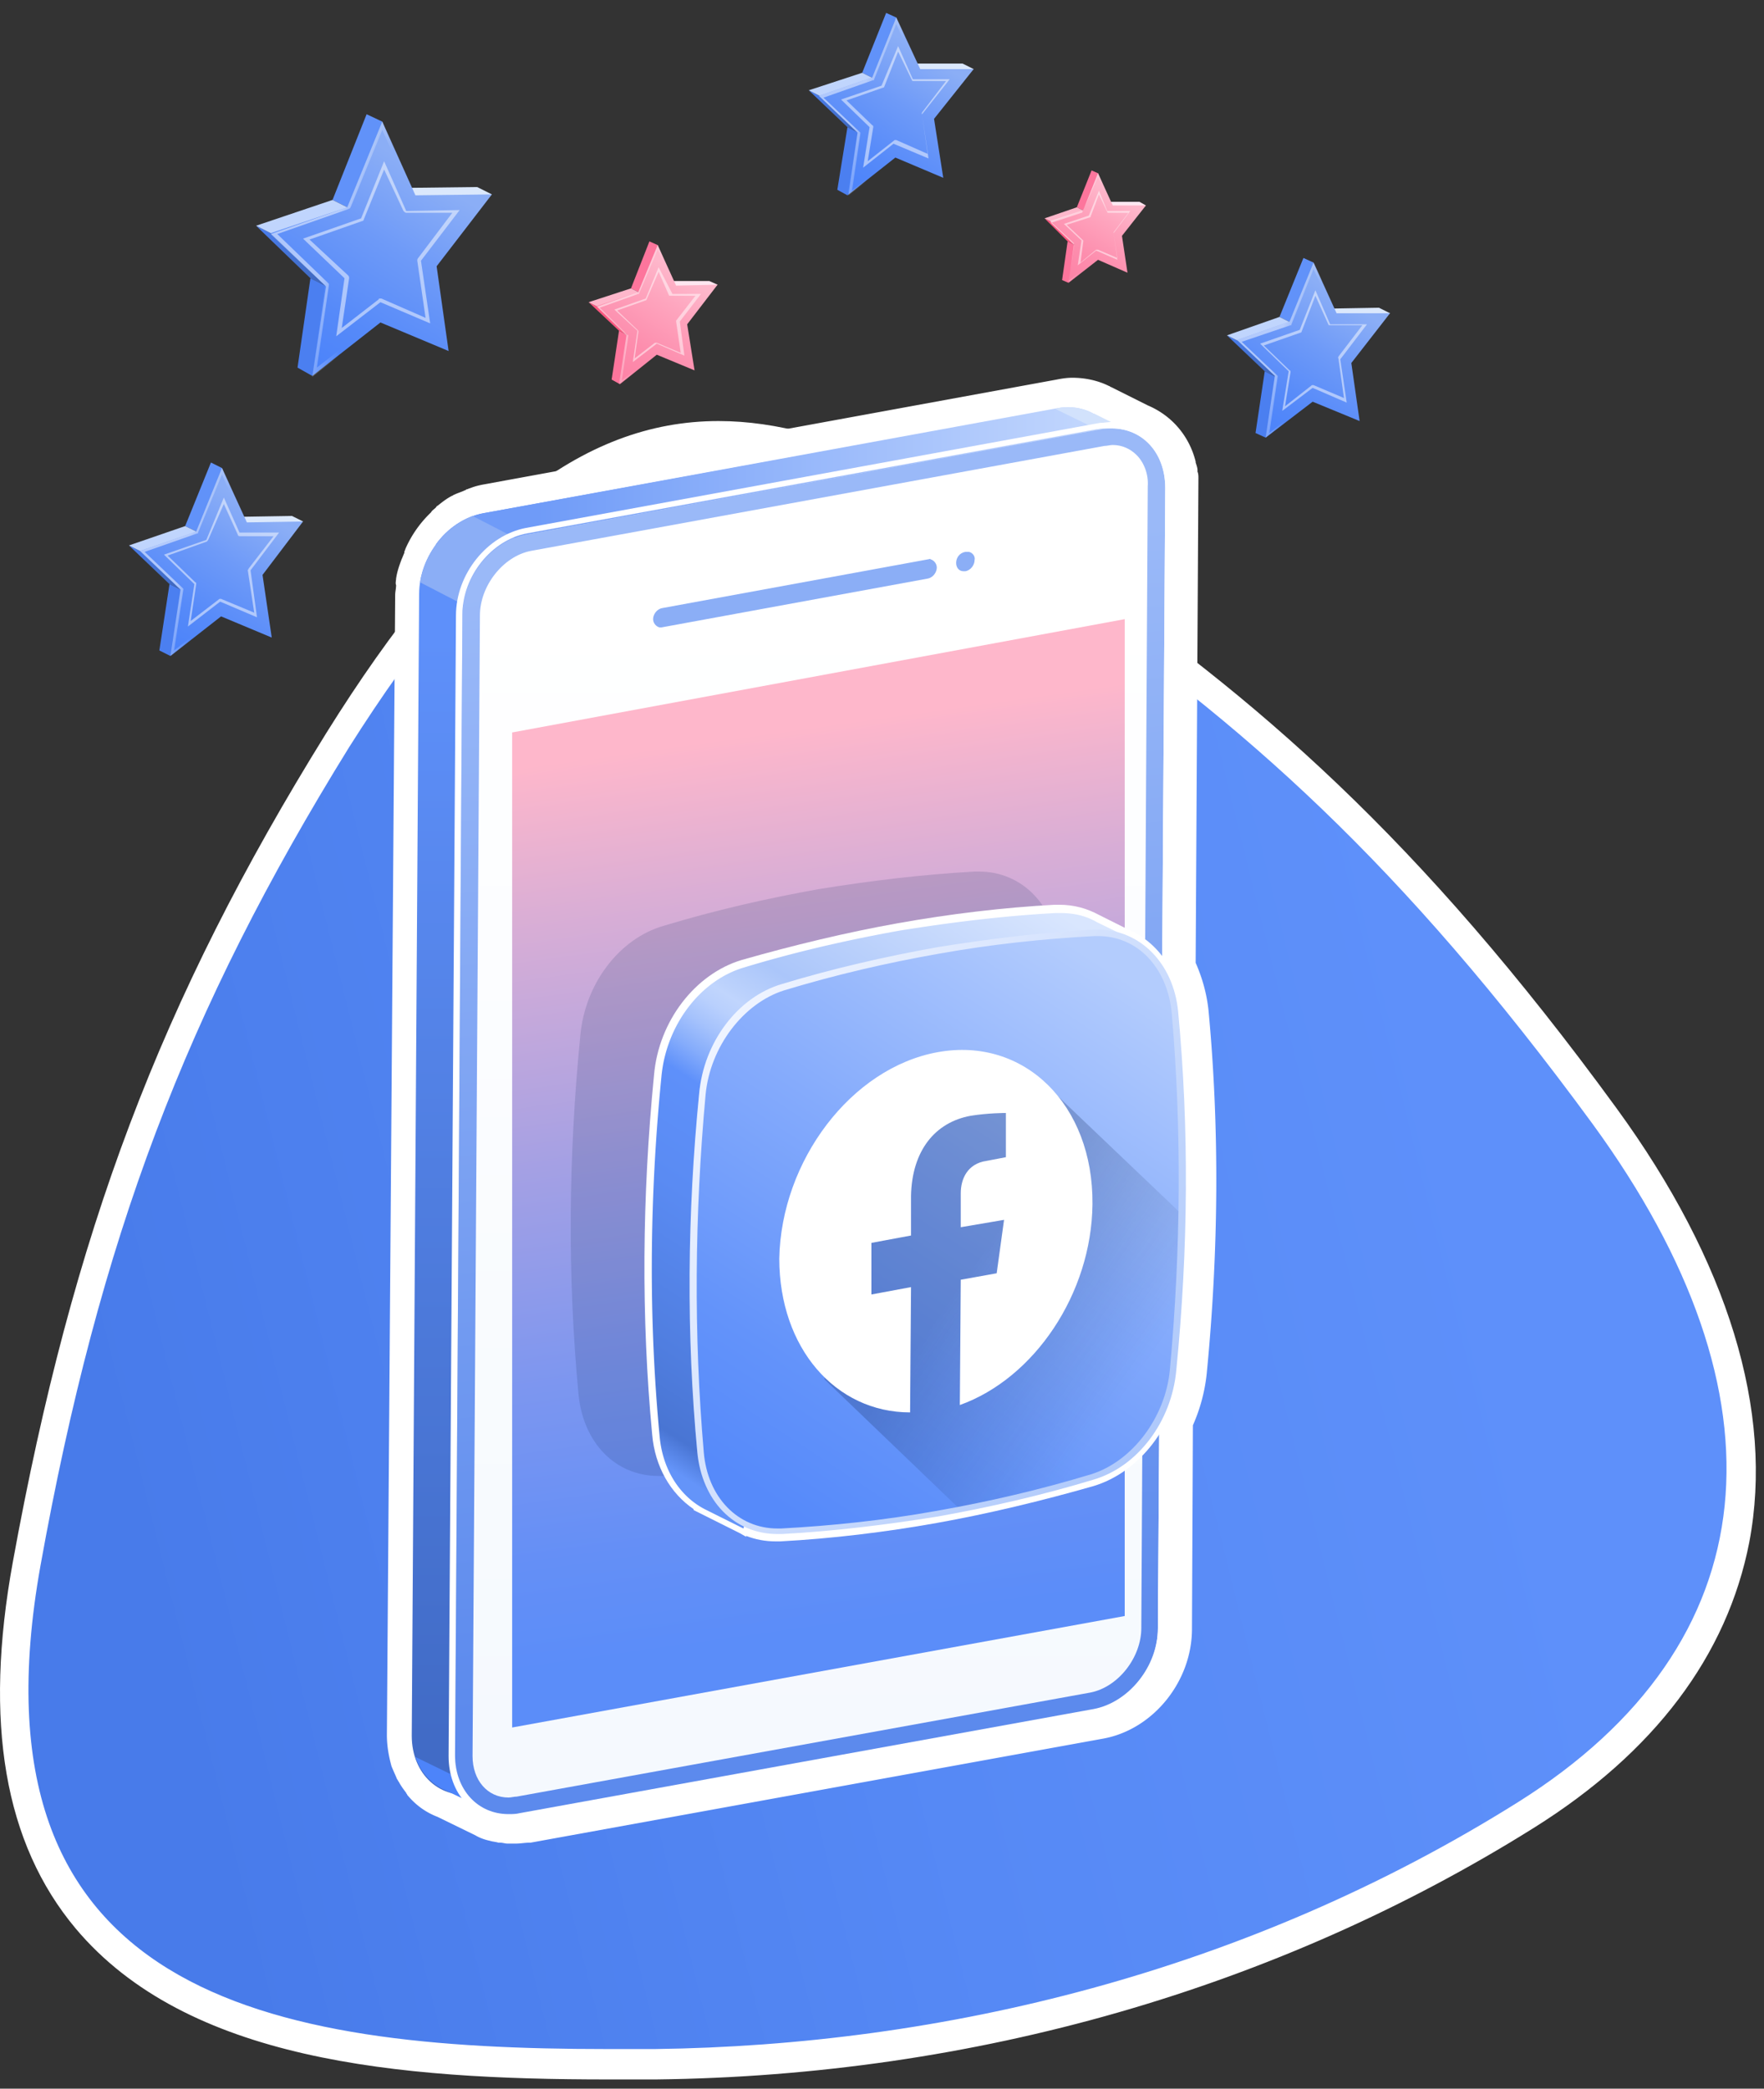 <svg xmlns="http://www.w3.org/2000/svg" viewBox="0 0 191.5 226.7"><rect x="0" y="0" width="191.5" height="226.7" fill="#333333" stroke="none"/><path d="M118.8 26.4l-5.4-2.7 2.5 2.5 2.4 1.2z" fill="#fc5880"/><path d="M119.1 25.8l5.3-3.5-.7-.4h-3.6l-1 1.6z" fill="#ffe6f0"/><path d="M115.9 26.2l-.6 4.2.7.3.3-1.2 2-2.1zm3.2-2.7l1-1.6-.9-3.1-.7-.3-1.6 4 2.2 1.1z" fill="#fd759c"/><path d="M116.9 22.5l-3.5 1.2 5.4 2.7.3-.6v-2.2z" fill="#feb7cb"/><linearGradient id="A" gradientUnits="userSpaceOnUse" x1="121.567" y1="21.531" x2="116.196" y2="29.971"><stop offset="0" stop-color="#feb7cb"/><stop offset=".272" stop-color="#fea5be"/><stop offset=".723" stop-color="#fd8dad"/><stop offset="1" stop-color="#fd84a7"/></linearGradient><path d="M119.2 18.8l1.6 3.5h3.6l-2.6 3.3.6 4-3.2-1.4-3.2 2.5.6-4.2-2.6-2.4 3.6-1.3z" fill="url(#A)"/><linearGradient id="B" gradientUnits="userSpaceOnUse" x1="123.28" y1="26.295" x2="114.107" y2="23.838"><stop offset=".521" stop-color="#fff" stop-opacity="0"/><stop offset=".705" stop-color="#fff" stop-opacity=".5"/></linearGradient><path d="M119.2 19.2l1.4 3.1v.1h3.3l-2.4 3.1v.2l.5 3.7-2.9-1.3h-.1l-.1.1-2.9 2.3.6-3.8v-.1l-.1-.1-2.4-2.3 3.3-1.1h.1V23l1.7-3.8m0-.4l-1.6 4L114 24l2.6 2.4-.6 4.2 3.2-2.5 3.2 1.4-.6-4 2.6-3.3h-3.6l-1.6-3.4z" fill="url(#B)"/><path d="M119.3 21.1l.9 1.9c0 .1.1.1.1.1h2.2l-1.6 2.1v.1l.4 2.7-2.1-.9h-.2l-1.7 1.4.3-2.3v-.1l-1.8-1.7 2.5-.8s.1 0 .1-.1l.9-2.4m0-.4l-1.1 2.7-2.7.9 1.9 1.8-.4 2.7 2-1.6 2.3 1-.4-2.9 1.8-2.4h-2.5l-.9-2.2zm3.6 2.3z" fill="#fff" opacity=".5"/><linearGradient id="C" gradientUnits="userSpaceOnUse" x1="157.057" y1="117.439" x2="10.83" y2="153.703"><stop offset="0" stop-color="#5e90fa"/><stop offset=".474" stop-color="#5689f5"/><stop offset="1" stop-color="#487bea"/></linearGradient><path d="M66.1 224.2c-38.2 0-50-8-56.6-15.8-7.4-9-9.5-21.6-6.5-38.6 6.4-35.5 15.9-60.5 33.8-89.3 14.2-23 27-33.2 41.2-33.2 10 0 20.8 4.6 37.3 15.9 19.9 13.6 37.5 28.7 58.9 58 11.9 16.3 16.8 32.2 14.1 45.9-2.3 11.9-9.9 22-22.7 30-27.6 17.3-60.2 26.7-94.5 27.1h-5z" fill="url(#C)"/><g fill="#fff"><path d="M78 48.8c10.7 0 22.3 5.9 36.4 15.6 20.4 14 37.7 29.2 58.5 57.6 21.6 29.6 19.3 56.4-8.1 73.6-29.5 18.5-62.5 26.4-93.7 26.8h-5.2c-36.6 0-69.9-5.7-61.5-52.5 6.4-35.5 15.8-60.2 33.5-88.8C52.4 58.2 64.6 48.8 78 48.8m0-3.1v3.1-3.1c-14.9 0-28 10.5-42.6 33.9-18 29-27.5 54.2-34 89.9-3.2 17.5-.9 30.6 6.8 39.8 12.1 14.4 34.9 16.4 57.8 16.4h5.2c34.6-.4 67.5-9.9 95.3-27.3 13.1-8.2 21-18.7 23.4-31 2.7-14.2-2.3-30.5-14.4-47.1-21.5-29.5-39.3-44.7-59.3-58.4C104 53.5 90.8 45.7 78 45.7z"/><path d="M55.3 198.5c-.3 0-.5 0-.7-.1h-.2c-.2 0-.5-.1-.7-.2-.5-.1-.9-.3-1.4-.5l-4.2-2c-1-.4-2-1.1-2.7-2l-.1-.1c-.3-.3-.5-.6-.7-1-.1-.1-.1-.2-.2-.3-.2-.3-.3-.7-.5-1.1-.3-.9-.5-1.9-.5-2.9l.8-123.9c0-.3 0-.7.1-1.1v-.4c.1-.6.3-1.2.5-1.8.1-.2.2-.4.2-.6.1-.2.1-.2.1-.3.5-1.2 1.3-2.4 2.3-3.3l.2-.2c.2-.1.3-.3.5-.4l.2-.2c.4-.3.9-.7 1.4-.9l.1-.1c.3-.2.7-.4 1.1-.5.1 0 .1 0 .2-.1.1 0 .1 0 .2-.1a3.08 3.08 0 0 1 1.3-.3l62.3-11.4c.5-.1 1-.1 1.4-.1 1.2 0 2.3.3 3.3.8 0 0 .1 0 .1.1l4 2c2.1.9 3.7 2.7 4.3 5.1v.1c0 .2.1.4.1.6v.1c0 .2.1.5.1.7v.8l-.3 51.9c.8 1.5 1.3 3.1 1.5 4.9 1.1 12.8 1 26-.2 39.2-.2 1.9-.7 3.7-1.5 5.4l-.1 22.5c0 4.9-3.7 9.5-8.3 10.3l-62.2 11.3c-.5.1-.9.1-1.3.1h-.2c0 .1-.3 0-.3 0z"/><path d="M116.4 44.2c1 0 1.9.2 2.8.7l4.1 2c1.7.7 2.9 2.1 3.4 4 0 .2.1.4.1.6v.1c0 .2 0 .4.1.5v.7l-.3 52.3c.8 1.3 1.3 2.9 1.5 4.7 1.1 12.7 1 25.8-.2 38.9-.2 1.8-.7 3.6-1.5 5.2l-.1 22.8c0 4.2-3.2 8.1-7 8.8L57 196.8c-.4.1-.7.1-1.1.1h-1c-.2 0-.4-.1-.6-.1-.4-.1-.8-.3-1.1-.4l-4.2-2c-.8-.3-1.6-.9-2.1-1.6l-.1-.1a3.04 3.04 0 0 1-.5-.7c0-.1-.1-.2-.1-.2-.2-.3-.3-.6-.4-.9-.2-.7-.4-1.5-.4-2.4l.8-123.9c0-.4 0-.8.1-1.2.1-.5.2-1.1.4-1.6.1-.2.1-.4.2-.6 0-.1.1-.2.1-.3.5-1.1 1.2-2 2-2.9l.2-.2c.1-.1.3-.2.4-.4l.2-.2c.4-.3.8-.6 1.2-.8l.1-.1c.3-.2.6-.3.9-.4h.1c.4-.1.8-.3 1.2-.3l62.3-11.4h.8m0-3.2c-.6 0-1.2.1-1.7.2L52.4 52.6c-.5.1-.9.2-1.4.4-.1 0-.2.1-.3.1s-.1.1-.2.1c-.4.2-.8.3-1.2.5-.1 0-.1.1-.2.1-.6.3-1.1.7-1.6 1.1-.1 0-.1.1-.2.2-.2.2-.4.3-.5.5l-.2.2a12.25 12.25 0 0 0-2.6 3.8c0 .1-.1.2-.1.3v.1c-.1.2-.2.5-.3.7-.3.8-.5 1.4-.6 2.1 0 .2-.1.5 0 .7 0 .4-.1.7-.1 1.1L42 188.3c0 1.2.2 2.3.5 3.4.2.5.4.9.6 1.4.1.1.1.2.2.3.2.4.5.8.8 1.2 0 .1.1.1.1.2.9 1.1 2 1.9 3.3 2.4l4.1 2c.5.3 1.1.5 1.6.6.3.1.6.1.9.2h.2c.3 0 .5.1.8.1h.9c.5 0 1-.1 1.5-.1h.1l62.2-11.3c5.4-1 9.6-6.2 9.6-11.9l.1-22.1c.8-1.8 1.3-3.7 1.5-5.6 1.3-13.3 1.4-26.6.2-39.4-.2-1.9-.7-3.6-1.4-5.2l.3-52.6c0-.2 0-.5-.1-.7V51c0-.2-.1-.5-.2-.8v-.1c-.7-2.8-2.6-5-5.2-6.1l-4-2c-.1 0-.1-.1-.2-.1-1.2-.6-2.6-.9-4-.9z"/></g><linearGradient id="D" gradientUnits="userSpaceOnUse" x1="83.245" y1="69.175" x2="83.245" y2="188.758"><stop offset="0" stop-color="#5e90fa"/><stop offset="1" stop-color="#416bc6"/></linearGradient><path d="M52.5 55.7c-3.8.7-7 4.6-7 8.8l-.8 123.9c0 4.2 3.1 7 6.9 6.3l62.3-11.4c3.8-.7 7-4.6 7-8.8l.8-123.8c0-4.2-3.1-7-6.9-6.3L52.5 55.7z" fill="url(#D)"/><linearGradient id="E" gradientUnits="userSpaceOnUse" x1="116.933" y1="70.336" x2="58.217" y2="70.336"><stop offset="0" stop-color="#c0d5fd"/><stop offset="1" stop-color="#6f9bf8"/></linearGradient><path d="M52.5 55.7l62.3-11.4c3.8-.7 7 2.1 6.9 6.3l-.3 46-74.1-37.5c1.3-1.8 3.1-3 5.2-3.4z" fill="url(#E)"/><path d="M114.8 44.3c1.2-.2 2.4-.1 3.5.4l.4.2h.1l4.8 2.4-1.2.9-7.8-3.8.2-.1z" fill="#d2e2fc"/><path d="M45.1 190.7l8 3.9-.6 1.7-4.6-2.2c-1.3-.7-2.3-1.9-2.8-3.4z" fill="#4d84fa"/><path d="M51.3 56l70.1 36.2-.1 10.2-75.7-39.2c.5-3.2 2.8-6.1 5.7-7.2z" fill="#8baef6"/><linearGradient id="F" gradientUnits="userSpaceOnUse" x1="87.996" y1="64.798" x2="87.996" y2="190.205"><stop offset="0" stop-color="#fff"/><stop offset="1" stop-color="#f5f9fe"/></linearGradient><path d="M50.3 66.8c0-4.2 3.2-8.1 7-8.8l62.3-11.4c3.8-.7 7 2.1 6.9 6.3l-.8 123.8c0 4.2-3.2 8.1-7 8.8l-62.3 11.4c-3.8.7-7-2.1-6.9-6.3l.8-123.8z" fill="url(#F)"/><linearGradient id="G" gradientUnits="userSpaceOnUse" x1="81.761" y1="61.34" x2="94.147" y2="181.757"><stop offset="0" stop-color="#9ab9f8"/><stop offset="1" stop-color="#5c8aed"/></linearGradient><path d="M120.7 46.5c-.4 0-.8 0-1.2.1L57.2 58c-3.8.7-7 4.6-7 8.8l-.8 123.8c0 3.7 2.5 6.4 5.8 6.4.4 0 .8 0 1.2-.1l62.3-11.3c3.8-.7 7-4.6 7-8.8l.8-123.8c0-3.9-2.5-6.5-5.8-6.5zm3.2 130.2c0 3.2-2.5 6.4-5.5 7L56.1 195c-.3 0-.6.1-.9.1-2.3 0-3.9-1.9-3.9-4.5l.8-123.8c0-3.2 2.5-6.4 5.5-7l62.3-11.4c.3 0 .6-.1.9-.1 1 0 1.9.4 2.6 1.1.8.8 1.3 2.1 1.2 3.4l-.7 123.9z" fill="url(#G)"/><path d="M100.8 60.7L71.9 66c-.6.1-1 .7-1 1.2 0 .4.3.8.7.9h.2l28.9-5.3c.6-.1 1-.7 1-1.2 0-.4-.3-.8-.7-.9 0-.1-.1 0-.2 0m4-.8c-.6.1-1 .6-1 1.2 0 .5.3.9.8.9h.2c.6-.1 1-.7 1-1.2.1-.4-.2-.8-.6-.9h-.4" fill="#8baef6"/><linearGradient id="H" gradientUnits="userSpaceOnUse" x1="82.186" y1="79.678" x2="95.673" y2="176.108"><stop offset="0" stop-color="#feb7cb"/><stop offset=".166" stop-color="#daaed5"/><stop offset=".447" stop-color="#a4a0e4"/><stop offset=".69" stop-color="#7c96f0"/><stop offset=".882" stop-color="#648ff6"/><stop offset="1" stop-color="#5b8df9"/></linearGradient><path d="M122.1 67.2v108.2l-66.5 12.1v-108z" fill="url(#H)"/><path d="M120.7 46.5c3.3 0 5.8 2.6 5.8 6.4l-.8 123.8c0 4.2-3.2 8.1-7 8.8l-62.3 11.3c-.4.1-.8.1-1.2.1-3.3 0-5.8-2.6-5.8-6.4l.8-123.8c0-4.2 3.2-8.1 7-8.8l62.3-11.4h1.2m0-.7c-.4 0-.9.1-1.3.1L57.1 57.3c-4.2.8-7.6 5-7.6 9.5l-.8 123.8c0 4.1 2.7 7 6.4 7 .4 0 .9-.1 1.3-.1l62.3-11.3c4.2-.8 7.6-5 7.6-9.5l.8-123.8c0-2.1-.7-3.9-2-5.3-1.1-1.1-2.7-1.8-4.4-1.8z" fill="#fff"/><path d="M115 103.5c-.5-5.2-4-8.9-8.7-8.9h-.5c-5.6.3-11.3 1-16.9 1.9-5.6 1-11.3 2.3-16.9 4-4.8 1.4-8.5 6.3-9 11.9-1.3 13.1-1.4 26.2-.2 38.9.5 5.3 4 8.9 8.7 8.9h.5c5.6-.3 11.3-1 16.9-1.9 5.6-1 11.3-2.3 16.9-4 4.8-1.4 8.5-6.3 9-11.9 1.2-13.2 1.3-26.2.2-38.9z" opacity=".15" fill="#132858"/><path d="M128.4 109.7c-.4-4.1-2.6-7.4-5.9-8.8l-3.2-1.6c-1.3-.7-2.7-1.1-4.3-1.1h-.5c-5.6.3-11.4 1-17 2s-11.4 2.4-17 4c-5 1.5-9 6.6-9.5 12.5-1.3 13.2-1.4 26.3-.2 39 .3 3.5 2 6.4 4.5 8.1v.1l5 2.5.7.4v-.1c1 .4 2.1.6 3.2.6h.5c5.6-.3 11.4-1 17-2s11.4-2.4 17-4c5-1.5 9-6.6 9.5-12.5 1.3-13.3 1.4-26.4.2-39.1z" fill="#fff"/><linearGradient id="I" gradientUnits="userSpaceOnUse" x1="77.667" y1="162.58" x2="117.743" y2="100.869"><stop offset="0" stop-color="#6494f9"/><stop offset=".043" stop-color="#4975d3"/><stop offset=".148" stop-color="#507ee0"/><stop offset=".355" stop-color="#5a8bf3"/><stop offset=".498" stop-color="#5e90fa"/><stop offset=".537" stop-color="#85acfb"/><stop offset=".576" stop-color="#a5c2fc"/><stop offset=".609" stop-color="#b9d0fd"/><stop offset=".632" stop-color="#c0d5fd"/><stop offset=".643" stop-color="#bcd2fc"/><stop offset=".701" stop-color="#abc6fa"/><stop offset="1" stop-color="#d9e6fe"/></linearGradient><path d="M123.8 107.9c-.2-2.4-1.1-4.5-2.4-6h1.4l-3.7-1.8c-1.2-.7-2.5-1-4-1h-.5c-5.6.3-11.3 1-16.9 1.9-5.6 1-11.3 2.3-16.9 4-4.8 1.4-8.5 6.3-9 11.9-1.3 13.1-1.4 26.2-.2 38.9.3 3.7 2.2 6.6 4.9 8l4.2 2.1.4-1.2c5.5-.3 11.1-1 16.6-1.9 5.6-1 11.3-2.3 16.9-4 4.8-1.4 8.5-6.3 9-11.9a211.95 211.95 0 0 0 .2-39z" fill="url(#I)"/><linearGradient id="J" gradientUnits="userSpaceOnUse" x1="82.933" y1="162.385" x2="120.433" y2="105.135"><stop offset="0" stop-color="#568afa"/><stop offset=".201" stop-color="#6393fa"/><stop offset=".573" stop-color="#85abfc"/><stop offset="1" stop-color="#b3ccfd"/></linearGradient><path d="M84.2 166.4c-4.5 0-8-3.6-8.5-8.7-1.1-12.7-1-25.8.2-38.9.5-5.5 4.2-10.3 8.9-11.7 5.6-1.7 11.3-3 16.9-4s11.3-1.6 16.9-1.9h.5c4.5 0 8 3.6 8.5 8.7 1.1 12.7 1 25.8-.2 38.9-.5 5.5-4.2 10.3-8.9 11.7-5.6 1.7-11.3 3-16.9 4s-11.3 1.6-16.9 1.9h-.5z" fill="url(#J)"/><g opacity=".25"><linearGradient id="K" gradientUnits="userSpaceOnUse" x1="105.155" y1="138.144" x2="122.69" y2="150.423"><stop offset="0" stop-color="#132858"/><stop offset="1" stop-color="#132858" stop-opacity="0"/></linearGradient><path d="M113.5 117.7L92 125l-2.5 24.7 14.8 14.2c4.7-.9 9.5-2.1 14.2-3.5s8.4-6.2 8.9-11.7c.5-5.6.9-11.2 1-16.8l-14.9-14.2z" fill="url(#K)"/></g><path d="M101.8 114.2c9.4-1.7 16.9 5.7 16.8 16.5-.1 9.7-6.3 18.9-14.4 21.8l.1-13.6 3.9-.7.8-5.8-4.7.8v-3.7c0-1.5.7-3.2 2.8-3.5l2.1-.4v-4.8c-.1 0-1.9 0-3.8.3-3.9.7-6.4 3.8-6.5 8.7v4.3l-4.3.8v5.6l4.3-.8-.1 13.6c-8.1 0-14.2-7-14.2-16.7.2-10.6 7.8-20.7 17.2-22.4z" fill="#fff"/><linearGradient id="L" gradientUnits="userSpaceOnUse" x1="75.704" y1="115.551" x2="127.678" y2="151.944"><stop offset="0" stop-color="#eff4ff"/><stop offset="1" stop-color="#afc9fb"/></linearGradient><path d="M119.2 101.6c4.3 0 7.5 3.4 8 8.3 1.1 12.7 1 25.7-.2 38.8-.5 5.2-4.1 9.9-8.5 11.3-5.6 1.7-11.2 3-16.9 4-5.6 1-11.2 1.6-16.8 1.9h-.4c-4.3 0-7.6-3.4-8-8.3-1.1-12.7-1-25.7.2-38.8.5-5.2 4.1-9.9 8.5-11.3 5.6-1.7 11.2-3 16.9-4 5.6-1 11.2-1.6 16.8-1.9h.4m0-.7h-.5c-5.6.3-11.3 1-16.9 1.9-5.6 1-11.3 2.3-16.9 4-4.8 1.4-8.5 6.3-9 11.9-1.3 13.1-1.4 26.2-.2 38.9.5 5.3 4 8.9 8.7 8.9h.5c5.6-.3 11.3-1 16.9-1.9 5.6-1 11.3-2.3 16.9-4 4.8-1.4 8.5-6.3 9-11.9 1.3-13.1 1.4-26.2.2-38.9-.5-5.2-4.1-8.9-8.7-8.9z" fill="url(#L)"/><path d="M70.8 36.3l-6.9-3.5 3.3 3.1 3 1.5z" fill="#fc5880"/><path d="M71.3 35.4l6.6-4.5-.9-.4h-4.5l-1.2 2z" fill="#ffe6f0"/><path d="M67.2 35.9l-.8 5.3.9.5.4-1.5 2.5-2.8zm4.1-3.4l1.2-2-1.1-3.9-.9-.4-2 5.1 2.8 1.4z" fill="#fd759c"/><path d="M68.5 31.3l-4.6 1.5 6.9 3.5.5-.9v-2.7z" fill="#feb7cb"/><linearGradient id="M" gradientUnits="userSpaceOnUse" x1="74.365" y1="30.025" x2="67.551" y2="40.732"><stop offset="0" stop-color="#feb7cb"/><stop offset=".272" stop-color="#fea5be"/><stop offset=".723" stop-color="#fd8dad"/><stop offset="1" stop-color="#fd84a7"/></linearGradient><path d="M71.4 26.6l2 4.4 4.5-.1-3.3 4.3.8 5-4.1-1.7-4 3.2.8-5.4-3.3-3.1 4.5-1.5z" fill="url(#M)"/><linearGradient id="N" gradientUnits="userSpaceOnUse" x1="76.537" y1="36.069" x2="64.901" y2="32.951"><stop offset=".521" stop-color="#fff" stop-opacity="0"/><stop offset=".705" stop-color="#fff" stop-opacity=".5"/></linearGradient><path d="M71.4 27.1l1.8 3.9.1.1h4.2l-3 3.9-.1.1v.1l.7 4.7-3.7-1.6h-.1l-.1.1-3.7 2.9.7-4.8v-.1l-.1-.1-3-2.9 4.2-1.5h.1v-.1l2-4.7m0-.5l-2.1 5.1-4.5 1.6 3.2 3.1-.8 5.3 4.1-3.2 4 1.7-.7-5 3.3-4.2h-4.5l-2-4.4z" fill="url(#N)"/><path d="M71.5 29.5l1.1 2.5c0 .1.1.1.2.1h2.7l-2.1 2.7v.1l.5 3.4-2.6-1.1h-.2l-2.2 1.7.4-2.9c0-.1 0-.1-.1-.2L67 33.7l3.1-1.1c.1 0 .1-.1.1-.1l1.3-3m0-.5l-1.4 3.4-3.4 1.2 2.5 2.3-.5 3.4 2.6-2 3 1.3-.5-3.7 2.3-3H73L71.5 29zm4.5 2.8z" fill="#fff" opacity=".5"/><linearGradient id="O" gradientUnits="userSpaceOnUse" x1="87.795" y1="12.792" x2="96.6" y2="12.792"><stop offset="0" stop-color="#4b7ff0"/><stop offset=".262" stop-color="#4574d8"/><stop offset=".646" stop-color="#3d64b7"/><stop offset="1" stop-color="#36579c"/></linearGradient><path d="M96.6 14.3l-8.8-4.5 4.2 4 3.8 1.9z" fill="url(#O)"/><path d="M97.2 13.2l8.5-5.7-1.2-.6h-5.7l-.1-.1-1.5 2.7z" fill="#dbe8fc"/><path d="M92 13.8l-1.1 6.8 1.1.6.6-1.9 3.2-3.6z" fill="#4b7ff0"/><path d="M97.2 9.5l1.5-2.7-1.4-4.9-1.1-.5-2.6 6.5 3.6 1.8z" fill="#6192f9"/><path d="M93.6 7.9l-5.8 1.9 8.8 4.5.6-1.1V9.7z" fill="#c0d5fd"/><linearGradient id="P" gradientUnits="userSpaceOnUse" x1="101.123" y1="6.286" x2="92.407" y2="19.982"><stop offset="0" stop-color="#8baef6"/><stop offset=".369" stop-color="#6e9af8"/><stop offset=".76" stop-color="#568af9"/><stop offset="1" stop-color="#4d84fa"/></linearGradient><path d="M97.3 1.9l2.6 5.6h5.8l-4.3 5.4 1 6.4-5.2-2.2-5.2 4.1 1.1-6.8-4.2-4 5.8-2z" fill="url(#P)"/><linearGradient id="Q" gradientUnits="userSpaceOnUse" x1="103.902" y1="14.017" x2="89.018" y2="10.029"><stop offset=".521" stop-color="#fff" stop-opacity="0"/><stop offset=".705" stop-color="#fff" stop-opacity=".5"/></linearGradient><path d="M97.3 2.6l2.3 5.1.1.1h5.5l-3.9 5-.1.1v.1l.9 6-4.7-2-.1-.1-.1.1-4.7 3.7.9-6.2v-.1l-.1-.1-3.9-3.7 5.4-1.9h.1v-.1l2.4-6m0-.7l-2.6 6.5-5.8 2 4.2 4-1 6.8 5.2-4 5.2 2.2-.9-6.5 4.2-5.4-5.8.1-2.7-5.7z" fill="url(#Q)"/><path d="M97.5 5.6L99 8.7c0 .1.1.1.2.1h3.5l-2.6 3.4c0 .1-.1.1 0 .2l.6 4.3-3.4-1.5h-.1c-.1 0-.1 0-.2.1l-2.8 2.2.6-3.7c0-.1 0-.2-.1-.2l-2.8-2.7 4-1.4c.1 0 .1-.1.1-.1l1.5-3.8m0-.6l-1.8 4.3-4.4 1.5 3.1 3-.7 4.4 3.3-2.6 3.8 1.6-.7-4.8 3-3.8h-4L97.5 5zm5.7 3.6z" fill="#fff" opacity=".5"/><linearGradient id="R" gradientUnits="userSpaceOnUse" x1="133.197" y1="39.27" x2="141.9" y2="39.27"><stop offset="0" stop-color="#4b7ff0"/><stop offset=".262" stop-color="#4574d8"/><stop offset=".646" stop-color="#3d64b7"/><stop offset="1" stop-color="#36579c"/></linearGradient><path d="M141.9 40.7l-8.7-4.3 4.1 3.9 3.8 1.9z" fill="url(#R)"/><path d="M142.5 39.7l8.4-5.7-1.2-.6-5.7.1v-.1l-1.5 2.6z" fill="#dbe8fc"/><path d="M137.3 40.3l-1 6.7 1.1.5.6-1.8 3.1-3.5z" fill="#4b7ff0"/><path d="M142.5 36l1.5-2.6-1.4-4.9-1.1-.5-2.6 6.4 3.6 1.8z" fill="#6192f9"/><path d="M138.9 34.4l-5.7 2 8.7 4.3.6-1v-3.5z" fill="#c0d5fd"/><linearGradient id="S" gradientUnits="userSpaceOnUse" x1="146.37" y1="32.839" x2="137.756" y2="46.376"><stop offset="0" stop-color="#8baef6"/><stop offset=".369" stop-color="#6e9af8"/><stop offset=".76" stop-color="#568af9"/><stop offset="1" stop-color="#4d84fa"/></linearGradient><path d="M142.6 28.5l2.5 5.5h5.8l-4.2 5.4.9 6.3-5.1-2.1-5.1 3.9 1-6.7-4.1-3.9 5.7-2z" fill="url(#S)"/><linearGradient id="T" gradientUnits="userSpaceOnUse" x1="149.117" y1="40.481" x2="134.405" y2="36.539"><stop offset=".521" stop-color="#fff" stop-opacity="0"/><stop offset=".705" stop-color="#fff" stop-opacity=".5"/></linearGradient><path d="M142.6 29.2l2.3 5 .1.1h5.4l-3.9 5-.1.1v.1l.9 5.9-4.7-2-.1-.1-.1.1-4.6 3.6.9-6.1v-.1l-.1-.1-3.8-3.6 5.3-1.8h.1v-.1l2.4-6m0-.7l-2.6 6.4-5.7 2 4.1 3.9-1 6.7 5.1-4 5.1 2.2-.9-6.4 4.2-5.4h-5.7l-2.6-5.4z" fill="url(#T)"/><path d="M142.8 32.1l1.4 3.1c0 .1.1.1.2.1h3.5l-2.6 3.4c0 .1-.1.1 0 .2l.6 4.3-3.3-1.4h-.1c-.1 0-.1 0-.2.1l-2.8 2.2.6-3.7c0-.1 0-.2-.1-.2l-2.8-2.7 4-1.4c.1 0 .1-.1.1-.1l1.5-3.9m0-.6l-1.7 4.3-4.3 1.5 3.1 3-.7 4.3 3.3-2.5 3.7 1.6-.7-4.7 2.9-3.8h-4l-1.6-3.7zm5.6 3.6z" fill="#fff" opacity=".5"/><linearGradient id="U" gradientUnits="userSpaceOnUse" x1="27.781" y1="28.741" x2="40.408" y2="28.741"><stop offset="0" stop-color="#4b7ff0"/><stop offset=".262" stop-color="#4574d8"/><stop offset=".646" stop-color="#3d64b7"/><stop offset="1" stop-color="#36579c"/></linearGradient><path d="M40.4 30.9l-12.6-6.4 5.9 5.7 5.6 2.8z" fill="url(#U)"/><path d="M41.3 29.3l12.1-8.2-1.6-.8-8.3.1-.1-.2-2.1 3.8z" fill="#dbe8fc"/><path d="M33.7 30.2l-1.4 9.7 1.6.9.8-2.7 4.6-5.1z" fill="#4b7ff0"/><path d="M41.3 24l2.1-3.8-1.9-7-1.7-.8-3.7 9.3 5.2 2.6z" fill="#6192f9"/><path d="M36.1 21.7l-8.3 2.8 12.6 6.4.9-1.6v-5z" fill="#c0d5fd"/><linearGradient id="V" gradientUnits="userSpaceOnUse" x1="46.893" y1="19.411" x2="34.395" y2="39.051"><stop offset="0" stop-color="#8baef6"/><stop offset=".369" stop-color="#6e9af8"/><stop offset=".76" stop-color="#568af9"/><stop offset="1" stop-color="#4d84fa"/></linearGradient><path d="M41.5 13.2l3.6 8 8.3-.1-6 7.8 1.3 9.2-7.4-3.1-7.4 5.8 1.4-9.8-5.9-5.7 8.3-2.8z" fill="url(#V)"/><linearGradient id="W" gradientUnits="userSpaceOnUse" x1="50.878" y1="30.498" x2="29.534" y2="24.779"><stop offset=".521" stop-color="#fff" stop-opacity="0"/><stop offset=".705" stop-color="#fff" stop-opacity=".5"/></linearGradient><path d="M41.5 14.1l3.3 7.2.1.2h.2l7.6-.1-5.6 7.2-.1.2v.2l1.3 8.6-6.8-2.9-.2-.1-.2.1-6.7 5.2 1.3-8.9v-.2l-.1-.1-5.5-5.3 7.7-2.7.2-.1.1-.2 3.4-8.3m0-.9l-3.8 9.3-8.3 2.9 6 5.7-1.5 9.8 7.4-5.8 7.4 3.2-1.4-9.3 6-7.8-8.3.1-3.5-8.1z" fill="url(#W)"/><path d="M41.7 18.4l2.1 4.5c.1.1.2.2.3.2h5L45.4 28c-.1.1-.1.2-.1.3l.9 6.2-4.8-2.1h-.1c-.1 0-.2 0-.2.1l-4 3.1.8-5.4c0-.1 0-.2-.1-.3L33.6 26l5.7-2c.1 0 .2-.1.2-.2l2.2-5.4m0-.9l-2.5 6.2-6.3 2.2 4.5 4.3-.9 6.3 4.8-3.7 5.4 2.3-1-6.8 4.2-5.5-5.8.1-2.4-5.4zm8.2 5.2z" fill="#fff" opacity=".5"/><linearGradient id="X" gradientUnits="userSpaceOnUse" x1="14.002" y1="62.299" x2="23.332" y2="62.299"><stop offset="0" stop-color="#4b7ff0"/><stop offset=".262" stop-color="#4574d8"/><stop offset=".646" stop-color="#3d64b7"/><stop offset="1" stop-color="#36579c"/></linearGradient><path d="M23.3 63.9L14 59.2l4.4 4.2 4.1 2z" fill="url(#X)"/><path d="M24 62.7l8.9-6.1-1.2-.6-6.1.1V56L24 58.8z" fill="#dbe8fc"/><path d="M18.4 63.4l-1.1 7.2 1.2.6.6-2 3.4-3.8z" fill="#4b7ff0"/><path d="M24 58.8l1.6-2.8-1.5-5.2-1.2-.6-2.8 6.9L24 59z" fill="#6192f9"/><path d="M20.1 57.1L14 59.2l9.3 4.7.7-1.2V59z" fill="#c0d5fd"/><linearGradient id="Y" gradientUnits="userSpaceOnUse" x1="28.125" y1="55.404" x2="18.889" y2="69.918"><stop offset="0" stop-color="#8baef6"/><stop offset=".369" stop-color="#6e9af8"/><stop offset=".76" stop-color="#568af9"/><stop offset="1" stop-color="#4d84fa"/></linearGradient><path d="M24.1 50.8l2.7 5.9 6.1-.1-4.4 5.8 1 6.8-5.5-2.3-5.5 4.3 1.1-7.2-4.4-4.2 6.1-2.1z" fill="url(#Y)"/><linearGradient id="Z" gradientUnits="userSpaceOnUse" x1="31.07" y1="63.597" x2="15.297" y2="59.371"><stop offset=".521" stop-color="#fff" stop-opacity="0"/><stop offset=".705" stop-color="#fff" stop-opacity=".5"/></linearGradient><path d="M24.1 51.5l2.4 5.4.1.2h5.8l-4.1 5.3-.1.1v.1l.9 6.4-5-2.2-.1-.2-.1.1-5 3.9 1-6.6v-.1l-.1-.1-4.1-3.9 5.7-2h.1v-.1l2.6-6.3m0-.7l-2.8 6.9-6.1 2.1 4.4 4.2-1.1 7.2 5.5-4.3 5.5 2.3-1-6.8 4.5-5.8-6.1.1-2.8-5.9z" fill="url(#Z)"/><path d="M24.3 54.7l1.5 3.3c0 .1.1.2.2.2h3.7L27 61.7c0 .1-.1.1-.1.2l.7 4.6L24 65h-.1c-.1 0-.1 0-.2.1l-3 2.3.6-4c0-.1 0-.2-.1-.2l-3-2.9 4.2-1.5c.1 0 .1-.1.2-.2l1.7-3.9m0-.7l-1.9 4.6-4.6 1.6 3.3 3.2-.7 4.6 3.5-2.7 4 1.7-.7-5.1 3.1-4.1H26L24.3 54zm6 3.9z" fill="#fff" opacity=".5"/></svg>